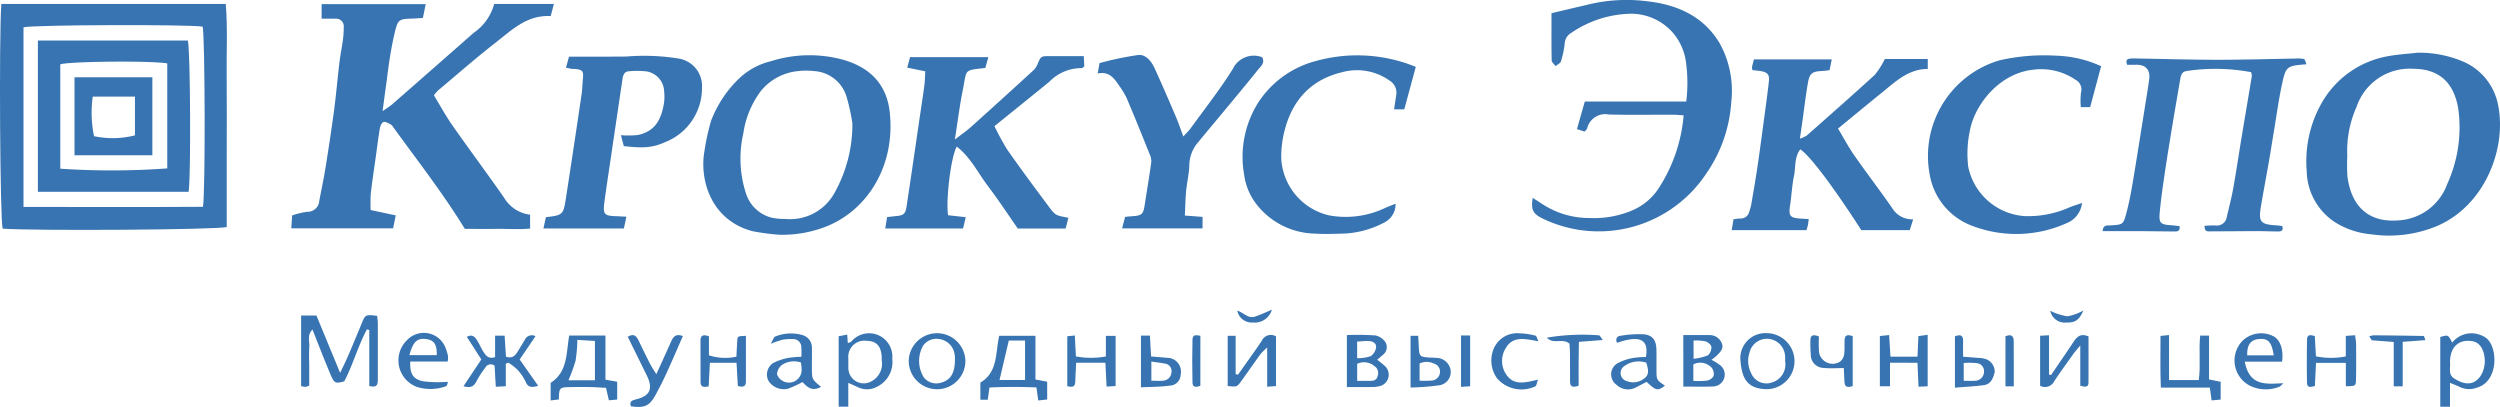 <svg xmlns="http://www.w3.org/2000/svg" width="276.669" height="45.041" viewBox="0 0 276.669 45.041"><g data-name="Сгруппировать 3291" fill="#3774b1"><path data-name="Контур 640" d="M42.338 12.3c.49-.345.8-.527 1.074-.762q4.516-3.949 9.019-7.913A5.62 5.62 0 0 0 54.689.433h6.608l-.351 1.349c-2.618-.155-4.32 1.55-6.129 2.96-2.157 1.682-4.217 3.489-6.314 5.247a5.4 5.4 0 0 0-.485.553c.682 1.118 1.3 2.263 2.041 3.322 1.883 2.688 3.846 5.32 5.724 8.011a3.881 3.881 0 0 0 2.881 1.883v1.536c-1.211.116-2.423.024-3.628.036s-2.439 0-3.59 0c-2.432-3.952-5.23-7.534-7.893-11.21a1.14 1.14 0 0 0-.335-.37c-.249-.126-.572-.316-.783-.244-.192.065-.35.432-.394.688-.172.992-.292 1.993-.43 2.99-.2 1.414-.415 2.825-.578 4.242a16.54 16.54 0 0 0-.011 1.818l2.771.592-.288 1.435H32.234c.038-.522.07-.965.1-1.43a8.592 8.592 0 0 1 1.653-.4 1.3 1.3 0 0 0 1.348-1.231c.24-1.234.5-2.467.7-3.708.338-2.113.662-4.229.943-6.35.227-1.707.369-3.424.574-5.134.1-.875.279-1.74.4-2.613a11.213 11.213 0 0 0 .089-1.386.85.85 0 0 0-.934-.951c-.493-.01-.986 0-1.515 0V.454h11.52L46.8 1.99c-.483.028-.9.061-1.308.073-1.317.039-1.461.129-1.785 1.456-.218.9-.388 1.805-.538 2.715-.163.991-.279 1.989-.413 2.985-.135.94-.255 1.885-.418 3.081z"/><path data-name="Контур 641" d="M.146.434h24.84c.22 2.727.068 5.448.1 8.162.028 2.781.006 5.563.006 8.345v8.183c-1.027.311-21.417.438-24.8.179C.008 24.4-.121 4.124.146.434zm2.455 22.467c6.714 0 13.3.026 19.858-.014.284-1.534.228-19-.031-19.937-1.294-.26-18.779-.213-19.827.072z"/><path data-name="Контур 642" d="M118.234 24.098l-.3 1.191h-5.3c-1.089-1.56-2.123-3.141-3.262-4.642-1.125-1.484-1.95-3.224-3.489-4.427-.634 1.079-1.224 5.827-.961 7.6l1.956.216c-.109.45-.2.826-.3 1.249H97.97l.2-1.26c.315-.035.6-.073.885-.1.926-.076 1.142-.214 1.272-1.071.535-3.524 1.044-7.053 1.562-10.58.14-.955.291-1.909.413-2.867.058-.455.061-.918.1-1.512l-2-.413.313-1.157h8.664l-.334 1.194c-2.462.291-2.019.117-2.486 2.409-.35 1.718-.562 3.463-.886 5.515.76-.59 1.295-.956 1.774-1.385q3.433-3.081 6.836-6.2a2.061 2.061 0 0 0 .51-.688c.4-.958.386-.962 1.419-.961h3.727l.059 1.141c-.144.1-.215.2-.278.19a4.926 4.926 0 0 0-3.594 1.509c-1.985 1.619-3.983 3.223-6.07 4.909a26.63 26.63 0 0 0 1.434 2.63c1.473 2.1 3 4.168 4.542 6.226.764 1.045.794 1.022 2.202 1.284z"/><path data-name="Контур 643" d="M267.546 5.834a12.417 12.417 0 0 1 5.277 1.083 6.568 6.568 0 0 1 3.557 4.349c1.206 4.977-1.393 11.809-7.163 13.939a13.823 13.823 0 0 1-6.823.722 8.979 8.979 0 0 1-4.008-1.35 6.9 6.9 0 0 1-3.106-5.624 13.081 13.081 0 0 1 1.576-7.417 10.549 10.549 0 0 1 7.562-5.343c1.031-.181 2.084-.242 3.128-.359zm-7.775 11.406a20.122 20.122 0 0 0 .012 2.27c.433 3.424 2.435 5.115 5.563 4.884a6.112 6.112 0 0 0 5.492-4.047 15.069 15.069 0 0 0 1.206-8.345c-.485-2.862-2.1-4.385-5.015-4.391a6.2 6.2 0 0 0-6.234 4.218 11.845 11.845 0 0 0-1.024 5.411z"/><path data-name="Контур 644" d="M208.59 6.527h4.752v1.1c-2.153.014-3.563 1.4-5.062 2.612-1.6 1.291-3.178 2.6-4.869 3.987.645 1.073 1.17 2.071 1.811 2.988 1.374 1.965 2.833 3.87 4.2 5.837a2.55 2.55 0 0 0 2.305 1.219l-.379 1.2h-5.36c-3.092-4.8-5.71-8.279-6.76-8.945-.672.9-.488 2-.7 2.988-.215 1.021-.252 2.08-.411 3.114-.2 1.285-.054 1.493 1.221 1.568l.831.049c-.035.258-.05.451-.089.639s-.106.4-.158.583h-8.28c.06-.352.126-.742.2-1.2a6.008 6.008 0 0 1 .738-.085.96.96 0 0 0 1.01-.774 6.379 6.379 0 0 0 .208-.723c.247-1.447.5-2.893.715-4.346.309-2.116.585-4.237.87-6.357.134-1 .269-1.994.376-2.994.077-.72-.153-.994-.876-1.113-.32-.052-.644-.079-.938-.113a1.138 1.138 0 0 1-.059-.323c.06-.284.138-.565.213-.861h8.615l-.244 1.195c-.284.03-.568.073-.854.087-1.056.053-1.348.243-1.533 1.285-.242 1.36-.4 2.735-.591 4.1l-.3 2.1a3.515 3.515 0 0 0 .749-.336c2.521-2.228 5.05-4.448 7.531-6.719a8.792 8.792 0 0 0 1.118-1.762z"/><path data-name="Контур 645" d="M169.619 21.903c.337.213.653.4.956.607a9.484 9.484 0 0 0 5.361 1.617 10.812 10.812 0 0 0 4.8-.887 6.548 6.548 0 0 0 2.7-2.218 17.46 17.46 0 0 0 2.889-8.257c-.4-.024-.8-.068-1.2-.069-2.363-.007-4.728.043-7.088-.025a2.052 2.052 0 0 0-2.391 1.54c-.031.111-.152.2-.279.351l-.85-.276.87-3.051h11.226a16.475 16.475 0 0 0 0-4.1 6.275 6.275 0 0 0-1.423-3.445 6.148 6.148 0 0 0-4.642-2.17 12.052 12.052 0 0 0-6.634 2.1 1.452 1.452 0 0 0-.754 1.219 9.575 9.575 0 0 1-.422 1.966c-.065.21-.382.342-.583.51-.151-.212-.429-.421-.434-.636-.036-1.679-.02-3.359-.02-5.22 1.377-.325 2.914-.687 4.452-1.048a18.11 18.11 0 0 1 6.288-.251c3.237.385 6.108 1.669 7.869 4.627a10.822 10.822 0 0 1 1.289 6.465 15.661 15.661 0 0 1-2.8 8 14.273 14.273 0 0 1-17.981 4.981c-1.184-.567-1.406-.997-1.199-2.33z"/><path data-name="Контур 646" d="M86.311 25.983a24.691 24.691 0 0 1-2.979-.388c-4.507-1.132-5.97-5.518-5.37-8.888a25.742 25.742 0 0 1 .723-3.314 12.763 12.763 0 0 1 3.105-4.7 7.655 7.655 0 0 1 3.513-1.915 14.159 14.159 0 0 1 7.844-.21c2.991.805 4.965 2.64 5.317 5.834.658 5.983-2.518 10.91-7.071 12.681a13.444 13.444 0 0 1-5.082.9zm8.015-12.363a21.519 21.519 0 0 0-.624-2.859 3.988 3.988 0 0 0-3.607-2.894 7.735 7.735 0 0 0-1.766 0 6.052 6.052 0 0 0-4.109 2.182 10.256 10.256 0 0 0-1.958 4.717 12.462 12.462 0 0 0 .317 6.713 4.02 4.02 0 0 0 2.856 2.621 7.415 7.415 0 0 0 1.5.133 5.6 5.6 0 0 0 5.384-2.827 15.465 15.465 0 0 0 2.011-7.782z"/><path data-name="Контур 647" d="M232.691 25.581c.064-.74.511-.617.869-.639 1.39-.086 1.428-.075 1.785-1.447.285-1.1.5-2.212.685-3.329.484-2.894.938-5.793 1.4-8.69.145-.908.3-1.815.418-2.728.133-1.059-.443-1.631-1.527-1.579-.29.015-.582 0-.915 0-.124-.338-.156-.641.352-.689a7.025 7.025 0 0 1 .759-.007c2.95.05 5.9.141 8.849.143 2.865 0 5.731-.087 8.6-.133a3.561 3.561 0 0 1 1 .047c.134.038.186.362.287.583-2.193.172-2.281.2-2.726 2.284-.358 1.682-.588 3.391-.872 5.089-.187 1.116-.361 2.233-.555 3.348-.294 1.7-.615 3.386-.9 5.083-.27 1.628-.014 1.921 1.659 2.016.246.014.489.056.708.083.156.473-.077.6-.424.6-.759 0-1.518-.037-2.277-.036-1.729 0-3.458.021-5.188.025-.313 0-.712.1-.708-.613a11.727 11.727 0 0 1 1.176-.044 1.106 1.106 0 0 0 1.286-.936c.249-1.063.528-2.123.72-3.2.334-1.857.606-3.725.915-5.587.376-2.274.765-4.546 1.14-6.821a1.411 1.411 0 0 0-.084-.418 21.368 21.368 0 0 0-7.133-.125c-.539.072-.635.474-.709.9-.247 1.449-.5 2.9-.742 4.347-.3 1.822-.609 3.645-.881 5.472-.247 1.656-.5 3.314-.651 4.98-.1 1.147.109 1.287 1.267 1.368.318.022.635.065.942.1.059.628-.314.592-.651.589-1.392-.011-2.783-.032-4.174-.04-1.214-.001-2.429.004-3.7.004z"/><path data-name="Контур 648" d="M60.412 24.041c1.912-.246 1.929-.243 2.235-2.221q.874-5.658 1.708-11.323c.092-.623.106-1.256.161-1.885.063-.718-.063-.882-.787-.974-.167-.021-.338 0-.5-.025s-.318-.064-.591-.122l.331-1.22h2.2c1.381 0 2.762 0 4.143-.013a23.865 23.865 0 0 1 5.786.221 3.073 3.073 0 0 1 2.59 3.246 6.416 6.416 0 0 1-4.071 6c-1.36.614-2.353.7-4.581.444l-.321-1.21a9.754 9.754 0 0 0 1.88-.018c1.839-.4 2.6-1.6 2.906-3.663a5.415 5.415 0 0 0 0-1.137 2.322 2.322 0 0 0-1.891-2.229 9.173 9.173 0 0 0-2.016-.023c-.53.027-.646.456-.711.9q-.736 4.98-1.475 9.958c-.183 1.243-.376 2.484-.532 3.729-.153 1.225.018 1.4 1.231 1.448.373.013.746.036 1.213.059l-.276 1.3h-8.901z"/><path data-name="Контур 649" d="M156.681 7.401l-1.273 4.7h-1.127c.085-.57.159-1.057.23-1.543a1.558 1.558 0 0 0-.707-1.624 6.235 6.235 0 0 0-5.3-.936c-3.7.89-5.738 3.438-6.486 7.077a11.453 11.453 0 0 0-.224 2.507 6.846 6.846 0 0 0 5.339 6.263 10.176 10.176 0 0 0 6.052-.782c.354-.17.727-.3 1.259-.521a2.248 2.248 0 0 1-1.157 2.033 10.538 10.538 0 0 1-4.574 1.278c-1.054.017-2.114.076-3.163 0a8.4 8.4 0 0 1-6.684-3.5 6.788 6.788 0 0 1-1.18-3.023 11.244 11.244 0 0 1 1.638-8.1 10.874 10.874 0 0 1 6.243-4.462 17.071 17.071 0 0 1 11.114.633z"/><path data-name="Контур 650" d="M232.526 7.326l-1.214 4.533h-1.032a7.68 7.68 0 0 1 .023-1.638 1.208 1.208 0 0 0-.6-1.386 6.727 6.727 0 0 0-4.549-1.136c-3.822.333-6.591 3.812-7.145 6.727a12.194 12.194 0 0 0-.193 4.006 6.842 6.842 0 0 0 6.268 5.485 11.2 11.2 0 0 0 4.9-.952c.405-.173.833-.293 1.431-.5a2.715 2.715 0 0 1-1.433 2.106 13.617 13.617 0 0 1-11.006.31 7.353 7.353 0 0 1-4.4-5.463 11.04 11.04 0 0 1 7.71-12.744 22.325 22.325 0 0 1 6.255-.512 12.814 12.814 0 0 1 4.985 1.164z"/><path data-name="Контур 651" d="M131.125 23.855l1.958.147v1.274h-8.9l.328-1.276c.289-.026.535-.055.781-.071 1.071-.069 1.23-.215 1.384-1.218.241-1.572.507-3.14.729-4.715a1.748 1.748 0 0 0-.14-.846c-.844-2.1-1.692-4.2-2.575-6.285a9.05 9.05 0 0 0-.849-1.4c-.544-.825-1.129-1.6-2.364-1.33l.205-1.152a35.113 35.113 0 0 1 4.311-.9c.791-.072 1.422.68 1.764 1.427.823 1.791 1.6 3.6 2.378 5.415.278.648.5 1.319.823 2.179.344-.382.6-.621.805-.9 1.578-2.182 3.251-4.3 4.675-6.583a2.563 2.563 0 0 1 3.246-1.286c.349.65-.186 1.035-.5 1.424-1.285 1.612-2.613 3.19-3.927 4.778-.885 1.069-1.78 2.129-2.657 3.2a3.983 3.983 0 0 0-.983 2.529c-.019.958-.259 1.91-.35 2.87-.08.867-.093 1.738-.142 2.719z"/><path data-name="Контур 652" d="M40.867 42.712v-6.193l-.26-.069c-.993 1.849-1.542 3.907-2.506 5.746-1 .3-1.119.207-1.537-.781-.677-1.6-1.3-3.228-1.983-4.945-.625.629-.3 1.327-.35 1.938-.056.712-.01 1.434-.009 2.15v2.1a1.306 1.306 0 0 1-.379.153 2.064 2.064 0 0 1-.518-.084v-7.808h1.695l2.621 6.349c.38-.807.66-1.358.9-1.925.5-1.159.978-2.325 1.46-3.491.434-1.05.43-1.052 1.736-.9.026.263.075.545.076.828.005 2.067 0 4.134 0 6.2-.002.503-.029.976-.946.732z"/><path data-name="Контур 653" d="M62.995 37.136h4.009v4.88l1.3.231v1.973l-.921.077c-.1-.44-.192-.835-.317-1.375-.533-.027-1.1-.073-1.676-.083q-1.134-.021-2.27 0c-1.218.023-1.238.05-1.274 1.368l-.907.11v-1.95c1.916-1.236 1.705-3.289 2.056-5.231zm2.843 4.948v-4.352l-1.944-.119a16.6 16.6 0 0 1-.193 2.286 17.883 17.883 0 0 1-.794 2.185z"/><path data-name="Контур 654" d="M109.497 42.885l-.183 1.356h-.819v-1.9c1.959-1.155 1.654-3.265 2.083-5.18h4.011v4.833l1.3.252v1.966l-.987.106c-.068-.478-.125-.878-.2-1.442a57.956 57.956 0 0 0-5.205.009zm3.945-5.2h-1.8l-1.028 4.368h2.827z"/><path data-name="Контур 655" d="M93.878 42.371v2.633h-1.064V37.21l.948-.181.061.94c.18-.076.318-.091.386-.167a2.576 2.576 0 0 1 4.536 1.906 3.027 3.027 0 0 1-1.708 3.1 2.287 2.287 0 0 1-2.061.058c-.332-.16-.67-.304-1.098-.495zm3.7-2.5v-.252c-.034-1.291-.552-1.882-1.664-1.9a1.78 1.78 0 0 0-2.028 1.967c0 .336-.007.672 0 1.008a1.705 1.705 0 0 0 2.564 1.5 2.2 2.2 0 0 0 1.131-2.325z"/><path data-name="Контур 656" d="M271.134 42.365v2.648h-1.075v-7.716c.877-.26.877-.26 1.318.626a2.712 2.712 0 0 1 3.187-.825 2.032 2.032 0 0 1 .643.365c1.267 1.118 1.247 4.721-1.019 5.411a2.409 2.409 0 0 1-1.939-.035c-.293-.153-.609-.262-1.115-.474zm0-2.262c.085.569-.248 1.326.465 1.782 1.224.782 2.192.731 2.883-.234.832-1.163.59-3.189-.421-3.739a1.661 1.661 0 0 0-.591-.173c-1.433-.171-2.335.723-2.336 2.363z"/><path data-name="Контур 657" d="M54.79 37.147h1.054l.152 2.328c.734.238 1.04-.148 1.314-.6.26-.432.527-.858.785-1.291a.834.834 0 0 1 1.166-.375l-1.75 2.577 2.047 2.907c-.72.215-1.105.2-1.375-.42a5.335 5.335 0 0 0-.913-1.353 6.7 6.7 0 0 0-1.015-.791l-.279.129v2.489l-1.108.051-.133-2.329a.683.683 0 0 0-1.04.238 10.053 10.053 0 0 0-.958 1.48c-.3.612-.708.775-1.443.552l1.973-2.96-1.6-2.5c.576-.325.867-.006 1.1.338.254.382.427.817.668 1.209.288.468.589.954 1.357.693z"/><path data-name="Контур 658" d="M243.489 37.143h.98v4.849l1.287.258v1.969l-1 .093-.2-1.416h-5.42c-.082-1.972-.037-3.8-.037-5.718l.944-.1v4.982h3.29c.225-1.616-.016-3.251.156-4.917z"/><path data-name="Контур 659" d="M149.055 42.835v-5.751a28.5 28.5 0 0 1 3.162.038 1.786 1.786 0 0 1 1.146.814 1.086 1.086 0 0 1-.351 1.361c-.183.155-.361.317-.6.524a9.451 9.451 0 0 1 .815.654 1.3 1.3 0 0 1-.589 2.267 3.429 3.429 0 0 1-.877.089c-.874.012-1.75.004-2.706.004zm1.14-.684h1.414c.414 0 .764-.088.856-.553a.916.916 0 0 0-.384-1.1 1.747 1.747 0 0 0-1.886-.235zm0-2.51a4.632 4.632 0 0 0 1.495-.221 1.41 1.41 0 0 0 .6-.991c.034-.483-.424-.687-.885-.693-.4-.005-.8.042-1.214.067z"/><path data-name="Контур 660" d="M230.219 42.685v-4.451c-.373.45-.559.648-.716.869-.731 1.025-1.477 2.041-2.171 3.091a1.138 1.138 0 0 1-1.557.5v-5.537l.985-.056v4.344l.218.068c.838-1.231 1.688-2.455 2.51-3.7.382-.576.807-.949 1.643-.579 0 1.682.009 3.4-.005 5.113-.005.495-.334.513-.907.338z"/><path data-name="Контур 661" d="M186.286 37.084c1.021 0 1.941-.008 2.859 0a1.447 1.447 0 0 1 1.4.895c.252.6-.193 1.02-.588 1.4-.14.137-.3.248-.549.444a5.706 5.706 0 0 1 .893.551 1.3 1.3 0 0 1 .521 1.441 1.33 1.33 0 0 1-1.212.955c-1.079.042-2.161.012-3.321.012zm1.112 5.063a8.518 8.518 0 0 0 1.481-.022 1.107 1.107 0 0 0 .757-.5 1.147 1.147 0 0 0-.191-.91 1.7 1.7 0 0 0-2.047-.391zm.025-2.438a6.034 6.034 0 0 0 1.583-.384 1.147 1.147 0 0 0 .388-.944c-.022-.23-.394-.53-.666-.608a5.838 5.838 0 0 0-1.305-.092z"/><path data-name="Контур 662" d="M106.838 40.025a3.136 3.136 0 1 1-6.27-.169 3.137 3.137 0 0 1 6.27.169zm-1.155-.381a2.64 2.64 0 0 0-.08-.633 1.973 1.973 0 0 0-1.558-1.471 1.815 1.815 0 0 0-1.889.715 3.452 3.452 0 0 0 .1 3.542 1.784 1.784 0 0 0 1.938.539c1.05-.318 1.502-1.065 1.49-2.692z"/><path data-name="Контур 663" d="M141.209 37.226v5.5l-.974.073v-4.343a7.6 7.6 0 0 0-.728.72c-.719.988-1.415 1.991-2.128 2.983-.481.668-.488.664-1.513.562v-5.555h.88v4.231l.255.071c.429-.6.86-1.2 1.285-1.809.46-.654.934-1.3 1.365-1.973a1.1 1.1 0 0 1 1.558-.46z"/><path data-name="Контур 664" d="M209.162 40.146v2.6h-1.122v-5.562l1.025-.11c.051.825.1 1.563.148 2.4h2.992l.1-2.286 1.025-.139v5.7l-1.012.049-.116-2.651z"/><path data-name="Контур 665" d="M90.866 42.809c-.982.554-1.53.042-2.051-.529a12.981 12.981 0 0 1-1.588.731 2.005 2.005 0 0 1-2.186-.874 1.522 1.522 0 0 1 .569-1.987 6.4 6.4 0 0 1 1.646-.545 10.348 10.348 0 0 1 1.43-.116 9.032 9.032 0 0 0-.008-1.113.889.889 0 0 0-.93-.849 5.5 5.5 0 0 0-1.128.065 11.356 11.356 0 0 0-1.327.457c.25-.417.342-.771.506-.81a4.62 4.62 0 0 1 2.959-.17 1.443 1.443 0 0 1 1.092 1.495c.021.716-.006 1.433 0 2.149.005 1.273.008 1.273 1.016 2.096zm-2.225-2.691a2.39 2.39 0 0 0-2.117.277 1.418 1.418 0 0 0-.533 1.021 1.378 1.378 0 0 0 .81.829 1.4 1.4 0 0 0 1.911-1.4c0-.203-.039-.407-.072-.728z"/><path data-name="Контур 666" d="M248.422 40.023c.525 2.763 2.386 2.47 4.27 2.386-.154.135-.285.334-.464.4a4.042 4.042 0 0 1-3.172-.092 3.134 3.134 0 0 1-.9-4.983 2.969 2.969 0 0 1 3.373-.553c.809.372 1.208 1.5 1.023 2.846zm3.207-.7c-.226-1.471-.616-1.881-1.59-1.809-.956.07-1.382.632-1.344 1.809z"/><path data-name="Контур 667" d="M49.543 40.009h-4.141c-.057 1.316.274 1.946 1.426 2.191a14.178 14.178 0 0 0 2.749.055c-.047.116-.084.446-.212.486a5.015 5.015 0 0 1-3.2.086 3.124 3.124 0 0 1-1.132-5.175 2.566 2.566 0 0 1 4.3.918 6 6 0 0 1 .251.841 2.631 2.631 0 0 1-.041.598zm-4.236-.71h3.029c.023-1.2-.3-1.656-1.182-1.775-.977-.132-1.441.281-1.847 1.774z"/><path data-name="Контур 668" d="M69.821 44.965c-.178-.491.063-.652.517-.757 1.592-.366 1.969-1.172 1.256-2.629-.7-1.431-1.407-2.859-2.121-4.306.646-.413.955-.1 1.2.415.418.87.84 1.739 1.277 2.6.168.33.385.635.684 1.122.585-1.287 1.111-2.418 1.613-3.56.24-.547.512-.976 1.324-.661-.6 1.376-1.186 2.752-1.807 4.111-.384.838-.8 1.666-1.248 2.47-.654 1.177-1.245 1.419-2.695 1.195z"/><path data-name="Контур 669" d="M195.53 36.871a3.1 3.1 0 1 1-.073 6.2c-2.095-.072-2.676-1.168-2.844-3.144a2.77 2.77 0 0 1 2.917-3.056zm2.026 3.113c0-.167.014-.337 0-.5a2.039 2.039 0 0 0-1.637-1.957 1.984 1.984 0 0 0-2.3 1.476 2.978 2.978 0 0 0 .185 2.313 1.819 1.819 0 0 0 2.29 1.01 2.071 2.071 0 0 0 1.462-2.346z"/><path data-name="Контур 670" d="M182.152 39.512c.338-1.977-.676-2.44-3.2-1.573-.193-.4-.023-.719.343-.77a11.783 11.783 0 0 1 2.613-.174c.963.086 1.365.647 1.4 1.609.025.757.008 1.517.01 2.275 0 1.171 0 1.171.937 1.8-.813.608-.957.579-2.029-.419-.406.21-.811.424-1.219.631a1.843 1.843 0 0 1-2.113-.309 1.418 1.418 0 0 1 .071-2.354 5.666 5.666 0 0 1 1.745-.608 8.976 8.976 0 0 1 1.442-.108zm.051.631a2.651 2.651 0 0 0-2.418.355.926.926 0 0 0 .262 1.683 1.93 1.93 0 0 0 2.006-.375c.528-.426.305-1.06.15-1.663z"/><path data-name="Контур 671" d="M122.386 39.447v-2.28h1.076v5.555l-1 .06-.131-2.641h-3.233c-.034.7-.077 1.393-.1 2.086-.019.627-.354.649-.885.5v-5.516l.836-.083.119 2.315a9.035 9.035 0 0 0 3.318.004z"/><path data-name="Контур 672" d="M259.609 42.743V40.16h-3.3l-.126 2.552c-.434.134-.855.229-.869-.338-.041-1.6-.024-3.2 0-4.8.008-.57.388-.533.86-.375l.125 2.233a8.278 8.278 0 0 0 3.305.01v-2.271l1.03-.072c.042.373.108.692.11 1.012.009 1.307.021 2.614-.013 3.92-.018.696-.06.695-1.122.712z"/><path data-name="Контур 673" d="M82.548 37.168v5.019c0 .6-.3.7-.893.519l-.144-2.555h-2.952l-.129 2.6c-.531.121-.9.12-.9-.513 0-1.516-.012-3.032-.006-4.547 0-.592.323-.7.932-.473v2.1a5.713 5.713 0 0 0 3.041.153c.031-.6.053-1.165.094-1.733.034-.535.042-.534.957-.57z"/><path data-name="Контур 674" d="M126.267 37.137h.992l.127 2.312c.592.051 1.161.089 1.727.149a1.531 1.531 0 0 1 1.549 1.857 1.237 1.237 0 0 1-1.221 1.221c-1.021.148-2.067.131-3.175.189zm1.152 2.875v2.123c.5 0 .91.034 1.315-.008a.977.977 0 0 0 .907-.9.834.834 0 0 0-.74-.99c-.436-.091-.883-.135-1.482-.225z"/><path data-name="Контур 675" d="M156.103 42.888v-5.724h.845l.068 1.253c.06 1.032.117 1.086 1.21 1.153.252.015.506.011.756.037a1.616 1.616 0 0 1 1.532 1.243 1.478 1.478 0 0 1-1.207 1.784 27.3 27.3 0 0 1-3.204.254zm1-.763a9.363 9.363 0 0 0 1.386-.014.977.977 0 0 0 .872-.925.9.9 0 0 0-.664-.945 1.809 1.809 0 0 0-1.594-.012z"/><path data-name="Контур 676" d="M216.348 42.902v-5.68c.609-.234.926-.127.905.548-.016.534 0 1.068 0 1.708.639.049 1.131.082 1.622.127a3.189 3.189 0 0 1 .863.124 1.474 1.474 0 0 1 1.009 1.453c-.156.646-.406 1.332-1.188 1.439-1.025.139-2.061.185-3.211.281zm.973-.761c.534 0 .91.029 1.28-.007a1 1 0 0 0 .967-.974.888.888 0 0 0-.8-.969 7.751 7.751 0 0 0-1.449-.02z"/><path data-name="Контур 677" d="M170.254 37.772c-1.5-.276-2.826-.62-3.62.76a2.671 2.671 0 0 0 .035 2.88c.856 1.314 2.159.926 3.535.6-.131.352-.147.662-.291.742a3.584 3.584 0 0 1-4.234-.881 3.376 3.376 0 0 1-.291-3.463 2.822 2.822 0 0 1 2.829-1.519 7.61 7.61 0 0 1 1.732.262c.089.019.132.255.305.619z"/><path data-name="Контур 678" d="M205.034 37.199v5.533c-.488.134-.863.186-.908-.454-.037-.533-.054-1.066-.077-1.544-.829 0-1.541.057-2.239-.015a1.455 1.455 0 0 1-1.415-1.483 13.507 13.507 0 0 1-.037-1.64c.016-.554.361-.577.931-.367 0 .447-.031.942.006 1.432a1.522 1.522 0 0 0 2.323 1.37 1.185 1.185 0 0 0 .464-.805c.082-.536.025-1.092.059-1.637s.381-.568.893-.39z"/><path data-name="Контур 679" d="M174.705 42.68c-.636.229-.951.143-.951-.467 0-1.01 0-2.021-.01-3.031 0-.412-.035-.822-.05-1.15-.765-.662-1.8.128-2.5-.667a23.912 23.912 0 0 1 5.768-.254c.111.028.181.215.418.516l-2.647.206c-.011.863-.025 1.688-.031 2.512-.001.791.003 1.581.003 2.335z"/><path data-name="Контур 680" d="M262.201 37.22a2.229 2.229 0 0 1 .494-.112q2.763.021 5.527.075c.046 0 .088.2.2.455l-2.521.192v4.923h-.992v-4.906l-2.432-.19z"/><path data-name="Контур 681" d="M161.688 37.126h1.009v5.621l-1.009.067z"/><path data-name="Контур 682" d="M222.862 42.752h-.922V37.21c.631-.25.914-.069.913.566 0 .927.006 1.854.009 2.782.001.708 0 1.415 0 2.194z"/><path data-name="Контур 683" d="M132.84 42.694c-.464.183-.857.193-.87-.346q-.055-2.394 0-4.789c.012-.565.431-.479.874-.4z"/><path data-name="Контур 684" d="M226.897 34.392a6.443 6.443 0 0 0 1.889.615 5.49 5.49 0 0 0 1.776-.649c-.457 1.06-.9 1.362-1.868 1.335a1.63 1.63 0 0 1-1.797-1.301z"/><path data-name="Контур 685" d="M136.929 34.386c.692.19 1.167.908 1.953.654.593-.192 1.158-.468 1.873-.763a1.974 1.974 0 0 1-2.11 1.413 1.622 1.622 0 0 1-1.716-1.304z"/><path data-name="Контур 686" d="M4.193 4.486h16.592c.283.959.354 15.095.087 16.743H4.193zm14.318 2.531c-1.793-.32-10.958-.224-11.839.106v11.546a84.591 84.591 0 0 0 11.839-.033z"/><path data-name="Контур 687" d="M8.245 8.552h8.617v8.628H8.245zm6.69 2.14h-4.671a12.843 12.843 0 0 0 .143 4.381 10.006 10.006 0 0 0 4.528-.094z"/></g></svg>